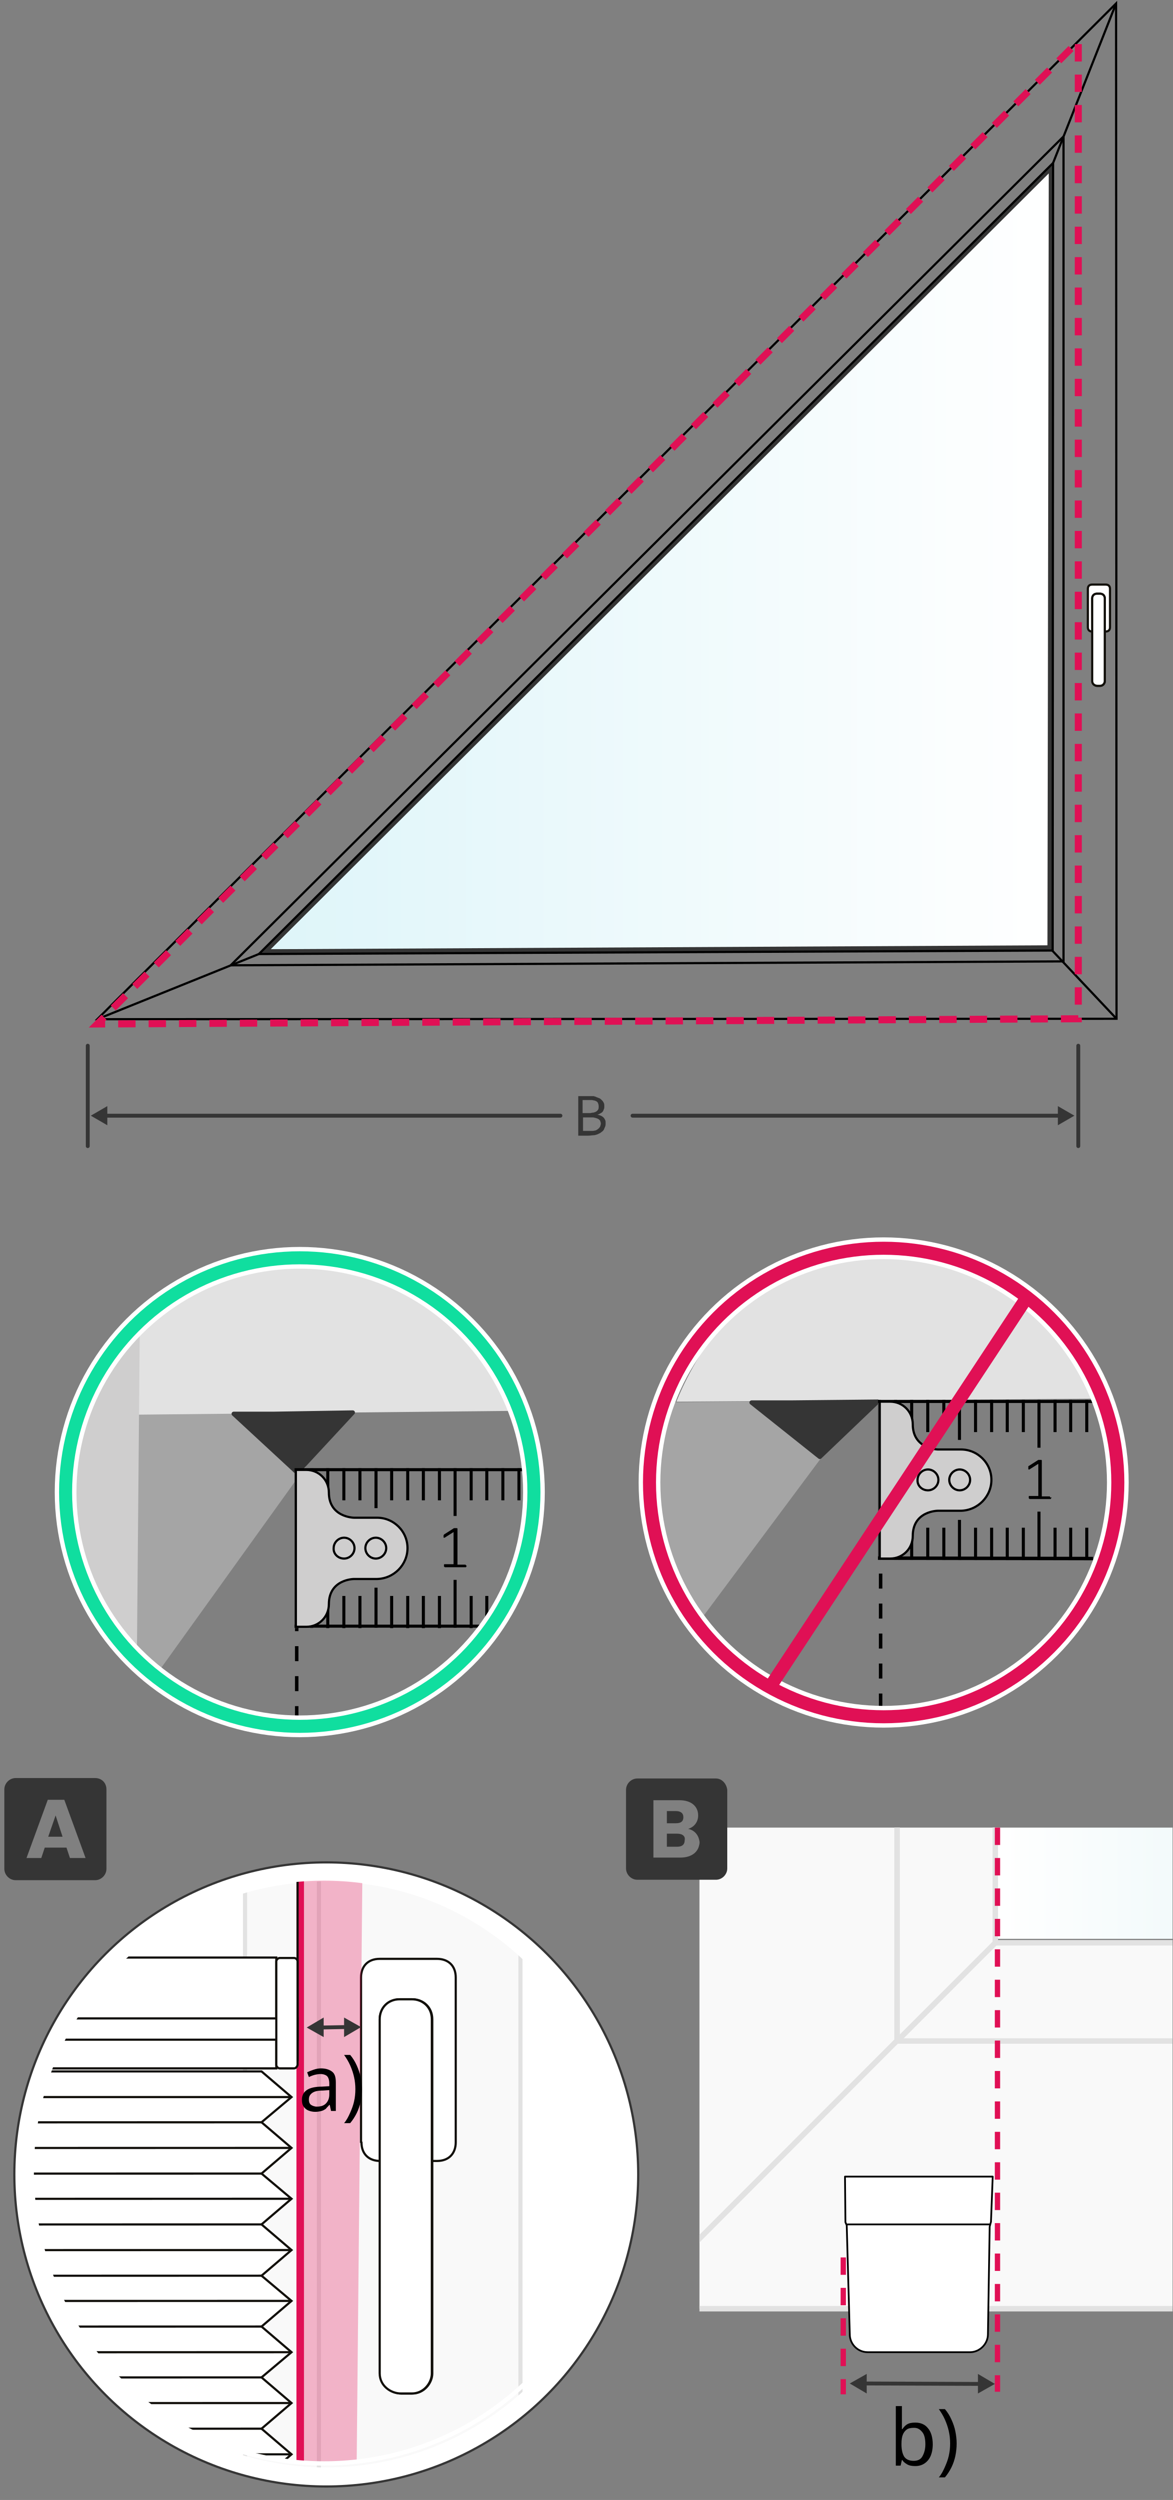 <?xml version="1.0" encoding="utf-8"?>
<!-- Generator: $$$/GeneralStr/196=Adobe Illustrator 27.6.0, SVG Export Plug-In . SVG Version: 6.00 Build 0)  -->
<svg version="1.1" id="Ebene_1" xmlns="http://www.w3.org/2000/svg" xmlns:xlink="http://www.w3.org/1999/xlink" x="0px" y="0px"
	 width="270px" height="575.2px" viewBox="0 0 270 575.2" style="enable-background:new 0 0 270 575.2;" xml:space="preserve">
<rect x="0" y="0" width="270" height="575.2" fill="#808080" stroke="none"/>
<style type="text/css">
	.st0{fill:#FFFFFF;stroke:#353535;stroke-width:0.5;stroke-miterlimit:10;}
	.st1{clip-path:url(#SVGID_00000098190341614847089040000011506189922883611049_);}
	.st2{clip-path:url(#SVGID_00000126309837606395241460000015011579596314942854_);}
	.st3{fill:#F9F9F9;stroke:#E2E2E2;stroke-width:0.949;stroke-linecap:round;stroke-linejoin:round;stroke-miterlimit:10;}
	.st4{fill:none;stroke:#D8D9D8;stroke-width:0.949;stroke-linecap:round;stroke-linejoin:round;stroke-miterlimit:10;}
	.st5{clip-path:url(#XMLID_00000078762465306685157510000006474282872975667893_);}
	.st6{fill:#FFFFFF;stroke:#12100B;stroke-width:0.5;stroke-linecap:round;stroke-linejoin:round;stroke-miterlimit:10;}
	.st7{fill:none;stroke:#E01055;stroke-width:1.733;stroke-linecap:round;stroke-linejoin:round;}
	.st8{fill:#E8E8E8;stroke:#12100B;stroke-width:0.5;stroke-miterlimit:10;}
	.st9{opacity:0.3;fill:#E01055;enable-background:new    ;}
	.st10{fill:#FFFFFF;}
	.st11{fill:none;stroke:#12100B;stroke-width:0.5;stroke-miterlimit:10;}
	.st12{fill:none;}
	.st13{fill:#353535;}
	.st14{fill:none;stroke:#353535;stroke-width:0.891;stroke-linecap:round;stroke-linejoin:round;}
	
		.st15{clip-path:url(#SVGID_00000044887657975103945620000015545511366736910251_);fill:url(#SVGID_00000119114311919692876710000005064333222016773521_);}
	.st16{clip-path:url(#SVGID_00000044887657975103945620000015545511366736910251_);}
	.st17{fill:#F9F9F9;stroke:#E2E2E2;stroke-width:1.259;stroke-linecap:round;stroke-linejoin:round;stroke-miterlimit:10;}
	.st18{fill:none;stroke:#E2E2E2;stroke-width:1.259;stroke-linecap:round;stroke-linejoin:round;stroke-miterlimit:10;}
	.st19{fill:none;stroke:#E01055;stroke-width:1.222;stroke-dasharray:4,3;}
	.st20{fill:#FFFFFF;stroke:#010101;stroke-width:0.405;stroke-linecap:round;stroke-linejoin:round;stroke-miterlimit:10;}
	.st21{display:none;}
	.st22{display:inline;}
	.st23{opacity:0.2;clip-path:url(#SVGID_00000057124548660995759830000010031590735496937653_);}
	.st24{fill:#A5A5A5;}
	.st25{fill:#E2E2E2;}
	.st26{fill:#CFCECE;}
	.st27{fill:#FFFFFF;stroke:#E01055;stroke-width:2;}
	.st28{fill:#353535;stroke:#353535;stroke-linecap:round;stroke-linejoin:round;stroke-miterlimit:10;}
	.st29{fill:none;stroke:#000000;stroke-width:0.8;stroke-dasharray:3.449,3.449;}
	.st30{fill:#454545;}
	.st31{fill:none;stroke:#000000;stroke-width:0.5;}
	.st32{fill:none;stroke:#FFFFFF;stroke-width:5;}
	.st33{fill:none;stroke:#10DE9F;stroke-width:3;}
	.st34{fill:none;stroke:#E01055;stroke-width:3;}
	.st35{fill:url(#SVGID_00000153666018828124639100000013598750342802991036_);}
	.st36{fill:none;stroke:#000000;stroke-width:0.5;stroke-miterlimit:10;}
	.st37{fill:none;stroke:#E01055;stroke-width:1.621;stroke-dasharray:4,3;}
</style>
<g id="Ebene_1_00000046337066715261272550000004610418016805709206_">
</g>
<g id="Ebene_1_4_">
</g>
<g id="Ebene_2_1_">
</g>
<g>
	<circle class="st0" cx="75.1" cy="500.3" r="71.8"/>
	<g>
		<g>
			<defs>
				<circle id="SVGID_1_" cx="75.1" cy="500.3" r="67.4"/>
			</defs>
			<clipPath id="SVGID_00000119808250900234217830000015077897958307696572_">
				<use xlink:href="#SVGID_1_"  style="overflow:visible;"/>
			</clipPath>
			<g style="clip-path:url(#SVGID_00000119808250900234217830000015077897958307696572_);">
				<g>
					<g>
						<defs>
							<rect id="SVGID_00000072257285729196987250000002757364506786084246_" x="6.5" y="424.4" width="181.9" height="144.7"/>
						</defs>
						<clipPath id="SVGID_00000152223273438154335350000003647737706139496882_">
							<use xlink:href="#SVGID_00000072257285729196987250000002757364506786084246_"  style="overflow:visible;"/>
						</clipPath>
						<g style="clip-path:url(#SVGID_00000152223273438154335350000003647737706139496882_);">
							<polygon class="st3" points="-254,425.6 -254,625.9 -36.7,625.9 -9.1,625.9 73.4,625.9 73.4,425.6 119.8,425.6 119.8,625.9 
								119.8,672.4 73.4,672.4 -9.1,672.4 -36.7,672.4 -254,672.4 -300.4,672.4 -300.4,625.9 -300.4,425.6 							"/>
							<polygon class="st3" points="-237,425.6 -237,608.9 -36.6,608.9 -32.1,608.9 56.4,608.9 56.4,425.6 73.4,425.6 73.4,608.9 
								73.4,625.9 56.4,625.9 -32.1,625.9 -36.6,625.9 -237,625.9 -254,625.9 -254,608.9 -254,425.6 							"/>
							<line class="st4" x1="119.8" y1="672.4" x2="73.4" y2="625.9"/>
							<line class="st4" x1="73.4" y1="625.9" x2="56.4" y2="608.9"/>
						</g>
					</g>
				</g>
			</g>
		</g>
	</g>
</g>
<g>
	<g>
		<defs>
			<circle id="XMLID_00000095310416329073976750000012970541931883967676_" cx="74.6" cy="499.5" r="67.3"/>
		</defs>
		<clipPath id="XMLID_00000043459591392359323630000000320456185582012297_">
			<use xlink:href="#XMLID_00000095310416329073976750000012970541931883967676_"  style="overflow:visible;"/>
		</clipPath>
		<g style="clip-path:url(#XMLID_00000043459591392359323630000000320456185582012297_);">
			<g id="Ebene_3_00000057838762767480511540000003042638196010838659_">
				<g>
					<g>
						<path class="st6" d="M83.2,492.9c0,2.8,1.8,4.3,4.3,4.3h13.1c2.8,0,4.3-1.8,4.3-4.3V455c0-2.8-1.8-4.3-4.3-4.3H87.4
							c-2.8,0-4.3,1.8-4.3,4.3V492.9z"/>
					</g>
					<g>
						<path class="st6" d="M87.8,546.1c0,2.8,2.1,4.6,4.6,4.6h2.5c2.8,0,4.6-2.5,4.6-4.6v-81.5c0-2.8-2.1-4.6-4.6-4.6H92
							c-2.8,0-4.6,2.1-4.6,4.6v81.5H87.8z"/>
						<path class="st6" d="M87.4,546.1c0,2.8,2.5,4.6,4.9,4.6h2.5c2.8,0,4.6-2.5,4.6-4.6v-81.5c0-2.8-2.1-4.6-4.6-4.6H92
							c-2.8,0-4.6,2.1-4.6,4.6L87.4,546.1L87.4,546.1z"/>
					</g>
				</g>
			</g>
			<line class="st7" x1="69.1" y1="583.5" x2="69.1" y2="324.6"/>
			<rect x="-560.2" y="883.4" class="st8" width="735.3" height="22"/>
			<polygon class="st9" points="83.4,432.6 68.7,432.6 68.7,566.7 82.1,566.7 			"/>
			<g>
				<g>
					<rect x="-438.4" y="577.3" class="st10" width="502" height="25.5"/>
					<rect x="-438.4" y="577.3" class="st11" width="502" height="25.5"/>
					<rect x="-443.3" y="583.8" class="st10" width="511.8" height="4.9"/>
					<rect x="-443.3" y="583.8" class="st11" width="511.8" height="4.9"/>
					<path class="st10" d="M67.7,577.3h-3.3c-0.4,0-0.8,0.4-0.8,0.8v23.8c0,0.4,0.4,0.8,0.8,0.8h3.3c0.4,0,0.8-0.4,0.8-0.8v-23.8
						C68.5,577.7,68.1,577.3,67.7,577.3"/>
					<path class="st11" d="M67.7,577.3h-3.3c-0.4,0-0.8,0.4-0.8,0.8v23.8c0,0.4,0.4,0.8,0.8,0.8h3.3c0.4,0,0.8-0.4,0.8-0.8v-23.8
						C68.5,577.7,68.1,577.3,67.7,577.3z"/>
					<path class="st10" d="M-439.2,577.3h-3.3c-0.4,0-0.8,0.4-0.8,0.8v23.8c0,0.4,0.4,0.8,0.8,0.8h3.3c0.4,0,0.8-0.4,0.8-0.8v-23.8
						C-438.4,577.7-438.8,577.3-439.2,577.3"/>
					<path class="st11" d="M-439.2,577.3h-3.3c-0.4,0-0.8,0.4-0.8,0.8v23.8c0,0.4,0.4,0.8,0.8,0.8h3.3c0.4,0,0.8-0.4,0.8-0.8v-23.8
						C-438.4,577.7-438.8,577.3-439.2,577.3z"/>
					<rect x="-438.4" y="450.4" class="st10" width="502" height="25.5"/>
					<rect x="-438.4" y="450.4" class="st11" width="502" height="25.5"/>
					<rect x="-443.3" y="464.4" class="st10" width="511.8" height="4.9"/>
					<rect x="-443.3" y="464.4" class="st11" width="511.8" height="4.9"/>
					<path class="st10" d="M67.7,475.9h-3.3c-0.4,0-0.8-0.4-0.8-0.8v-23.8c0-0.4,0.4-0.8,0.8-0.8h3.3c0.4,0,0.8,0.4,0.8,0.8V475
						C68.5,475.4,68.1,475.9,67.7,475.9"/>
					<path class="st11" d="M67.7,475.9h-3.3c-0.4,0-0.8-0.4-0.8-0.8v-23.8c0-0.4,0.4-0.8,0.8-0.8h3.3c0.4,0,0.8,0.4,0.8,0.8V475
						C68.5,475.4,68.1,475.9,67.7,475.9z"/>
					<path class="st10" d="M-439.2,475.9h-3.3c-0.4,0-0.8-0.4-0.8-0.8v-23.8c0-0.4,0.4-0.8,0.8-0.8h3.3c0.4,0,0.8,0.4,0.8,0.8V475
						C-438.4,475.4-438.8,475.9-439.2,475.9"/>
					<path class="st11" d="M-439.2,475.9h-3.3c-0.4,0-0.8-0.4-0.8-0.8v-23.8c0-0.4,0.4-0.8,0.8-0.8h3.3c0.4,0,0.8,0.4,0.8,0.8V475
						C-438.4,475.4-438.8,475.9-439.2,475.9z"/>
					<path class="st10" d="M-211.4,471.7h48.4c1.2,0,2.1-0.8,2.1-2.1v-7.8c0-1.2-0.8-2-2.1-2h-48.4c-1.2,0-2.1,0.8-2.1,2v7.8
						C-213.5,470.9-212.6,471.7-211.4,471.7"/>
					<path class="st11" d="M-211.4,471.7h48.4c1.2,0,2.1-0.8,2.1-2.1v-7.8c0-1.2-0.8-2-2.1-2h-48.4c-1.2,0-2.1,0.8-2.1,2v7.8
						C-213.5,470.9-212.6,471.7-211.4,471.7z"/>
					<path class="st10" d="M-213.4,461.9c0,1.2,3.7,2.1,4.5,2.5c5.3,0.8,10.3,4.1,21.8,4.1c11.5,0,17.3-3.3,22.6-4.1
						c1.2,0,3.7-1.2,3.7-2.5v-1.2c0-0.4-0.4-0.8-0.8-0.8c-3.7,0.8-14.4,4.5-25.5,4.5s-21.8-3.7-25.5-4.5c-0.4,0-0.8,0.4-0.8,0.8
						L-213.4,461.9L-213.4,461.9z"/>
					<path class="st11" d="M-213.4,461.9c0,1.2,3.7,2.1,4.5,2.5c5.3,0.8,10.3,4.1,21.8,4.1c11.5,0,17.3-3.3,22.6-4.1
						c1.2,0,3.7-1.2,3.7-2.5v-1.2c0-0.4-0.4-0.8-0.8-0.8c-3.7,0.8-14.4,4.5-25.5,4.5s-21.8-3.7-25.5-4.5c-0.4,0-0.8,0.4-0.8,0.8
						L-213.4,461.9L-213.4,461.9z"/>
					<path class="st10" d="M-212.2,471.7h49.7c0.8,0,1.7-0.8,1.7-1.6h-52.6C-213.4,470.9-213,471.7-212.2,471.7"/>
					<path class="st11" d="M-212.2,471.7h49.7c0.8,0,1.7-0.8,1.7-1.6h-52.6C-213.4,470.9-213,471.7-212.2,471.7z"/>
					<path class="st10" d="M-211.4,592.5h48.4c1.2,0,2.1-0.8,2.1-2.1v-7.8c0-1.2-0.8-2-2.1-2h-48.4c-1.2,0-2.1,0.8-2.1,2v7.8
						C-213.5,591.2-212.6,592.5-211.4,592.5"/>
					<path class="st11" d="M-211.4,592.5h48.4c1.2,0,2.1-0.8,2.1-2.1v-7.8c0-1.2-0.8-2-2.1-2h-48.4c-1.2,0-2.1,0.8-2.1,2v7.8
						C-213.5,591.2-212.6,592.5-211.4,592.5z"/>
					<path class="st10" d="M-213.4,582.6c0,1.2,3.7,2.1,4.5,2.5c5.3,0.8,10.3,4.1,21.8,4.1c11.5,0,17.3-3.3,22.6-4.1
						c1.2,0,3.7-1.2,3.7-2.5v-1.2c0-0.4-0.4-0.8-0.8-0.8c-3.7,0.8-14.4,4.5-25.5,4.5s-21.8-3.7-25.5-4.5c-0.4,0-0.8,0.4-0.8,0.8
						L-213.4,582.6L-213.4,582.6z"/>
					<path class="st11" d="M-213.4,582.6c0,1.2,3.7,2.1,4.5,2.5c5.3,0.8,10.3,4.1,21.8,4.1c11.5,0,17.3-3.3,22.6-4.1
						c1.2,0,3.7-1.2,3.7-2.5v-1.2c0-0.4-0.4-0.8-0.8-0.8c-3.7,0.8-14.4,4.5-25.5,4.5s-21.8-3.7-25.5-4.5c-0.4,0-0.8,0.4-0.8,0.8
						L-213.4,582.6L-213.4,582.6z"/>
					<path class="st10" d="M-212.2,592.5h49.7c0.8,0,1.7-0.8,1.7-1.6h-52.6C-213.4,591.6-213,592.5-212.2,592.5"/>
					<path class="st11" d="M-212.2,592.5h49.7c0.8,0,1.7-0.8,1.7-1.6h-52.6C-213.4,591.6-213,592.5-212.2,592.5z"/>
					<polyline class="st12" points="-435,576.5 -441.8,570.6 -435,564.7 -441.8,558.9 -435,553 -441.8,547.1 -435,541.3 
						-441.8,535.4 -435,529.5 -441.8,523.7 -435,517.8 -441.8,511.9 -435,506 -441.8,500.2 -435,494.3 -441.8,488.4 -435,482.5 
						-441.8,476.6 					"/>
					<polygon class="st10" points="-435,577 -441.8,570.6 -435,564.7 -441.8,558.9 -435,553 -441.8,547.1 -435,541.3 -441.8,535.4 
						-435,529.5 -441.8,523.7 -435,517.8 -441.8,511.9 -435,506 -441.8,500.2 -435,494.3 -441.8,488.4 -435,482.5 -441.8,476.6 
						60.2,476.6 67.1,482.5 60.2,488.3 67.1,494.2 60.2,500.1 67.1,505.9 60.2,511.8 67.1,517.7 60.2,523.6 67.1,529.4 60.2,535.3 
						67.1,541.2 60.2,547 67.1,552.9 60.2,558.8 67.1,564.7 60.2,570.6 67.1,577 					"/>
					<polygon class="st11" points="-435,577 -441.8,570.6 -435,564.7 -441.8,558.9 -435,553 -441.8,547.1 -435,541.3 -441.8,535.4 
						-435,529.5 -441.8,523.7 -435,517.8 -441.8,511.9 -435,506 -441.8,500.2 -435,494.3 -441.8,488.4 -435,482.5 -441.8,476.6 
						60.2,476.6 67.1,482.5 60.2,488.3 67.1,494.2 60.2,500.1 67.1,505.9 60.2,511.8 67.1,517.7 60.2,523.6 67.1,529.4 60.2,535.3 
						67.1,541.2 60.2,547 67.1,552.9 60.2,558.8 67.1,564.7 60.2,570.6 67.1,577 					"/>
					<line class="st11" x1="67.1" y1="482.5" x2="-435" y2="482.5"/>
					<line class="st11" x1="60.2" y1="488.3" x2="-441.8" y2="488.4"/>
					<line class="st11" x1="-435" y1="494.3" x2="67.1" y2="494.2"/>
					<line class="st11" x1="60.2" y1="500.1" x2="-441.8" y2="500.2"/>
					<line class="st11" x1="-435" y1="506" x2="67.1" y2="505.9"/>
					<line class="st11" x1="60.2" y1="511.8" x2="-441.8" y2="511.9"/>
					<line class="st11" x1="-435" y1="517.8" x2="67.1" y2="517.7"/>
					<line class="st11" x1="60.2" y1="523.6" x2="-441.8" y2="523.7"/>
					<line class="st11" x1="-435" y1="529.5" x2="67.1" y2="529.4"/>
					<line class="st11" x1="60.2" y1="535.3" x2="-441.8" y2="535.4"/>
					<line class="st11" x1="-435" y1="541.3" x2="67.1" y2="541.2"/>
					<line class="st11" x1="60.2" y1="547" x2="-441.8" y2="547.1"/>
					<line class="st11" x1="-435" y1="553" x2="67.1" y2="552.9"/>
					<line class="st11" x1="60.2" y1="558.8" x2="-441.8" y2="558.9"/>
					<line class="st11" x1="67.1" y1="564.7" x2="-435" y2="564.7"/>
					<line class="st11" x1="60.2" y1="570.6" x2="-441.8" y2="570.6"/>
				</g>
				<g>
					
						<rect x="-444.9" y="136.5" transform="matrix(-1 3.280595e-13 -3.280595e-13 -1 -862.061 276.119)" class="st6" width="27.7" height="3.2"/>
					<path class="st6" d="M-417.2,160.4v-20.7h-27.7v20.7H-417.2z M-432.2,145.7c0-0.8,0.6-1.4,1.4-1.4c0.8,0,1.4,0.6,1.4,1.4v7.8
						c0,0.8-0.6,1.4-1.4,1.4c-0.8,0-1.4-0.6-1.4-1.4V145.7z"/>
					
						<rect x="-443.5" y="139.6" transform="matrix(-1 -1.224647e-16 1.224647e-16 -1 -868.375 283.675)" class="st6" width="18.6" height="4.4"/>
					<line class="st6" x1="-443.5" y1="141.3" x2="-443.5" y2="215.3"/>
				</g>
				<g>
					<rect x="42.2" y="916.7" class="st6" width="27.7" height="3.2"/>
					<path class="st6" d="M42.2,896v20.7h27.7V896H42.2z M57.3,910.6c0,0.8-0.6,1.4-1.4,1.4c-0.8,0-1.4-0.6-1.4-1.4v-7.8
						c0-0.8,0.6-1.4,1.4-1.4c0.8,0,1.4,0.6,1.4,1.4V910.6z"/>
					<rect x="49.9" y="912.3" class="st6" width="18.6" height="4.4"/>
					<line class="st6" x1="68.5" y1="474.1" x2="68.5" y2="178.3"/>
					<polyline class="st6" points="68.5,915 68.5,841 68.5,578.5 					"/>
				</g>
				<g>
					<rect x="42.2" y="136.5" class="st6" width="27.7" height="3.2"/>
					<path class="st6" d="M69.9,160.4v-20.7H42.2v20.7H69.9z M57.3,153.5c0,0.8-0.6,1.4-1.4,1.4c-0.8,0-1.4-0.6-1.4-1.4v-7.8
						c0-0.8,0.6-1.4,1.4-1.4c0.8,0,1.4,0.6,1.4,1.4V153.5z"/>
					<rect x="49.9" y="139.6" class="st6" width="18.6" height="4.4"/>
					<line class="st6" x1="68.5" y1="141.3" x2="68.5" y2="215.3"/>
				</g>
			</g>
		</g>
		
			<use xlink:href="#XMLID_00000095310416329073976750000012970541931883967676_"  style="overflow:visible;fill:none;stroke:#FFFFFF;stroke-width:0.999;stroke-miterlimit:10;"/>
	</g>
</g>
<g>
	<g>
		<g>
			<g>
				<polygon class="st13" points="74.5,468.7 70.6,466.5 74.5,464.2 				"/>
			</g>
		</g>
	</g>
	<g>
		<g>
			<line class="st14" x1="79.1" y1="466.4" x2="73.8" y2="466.5"/>
			<g>
				<polygon class="st13" points="79.2,464.2 83.1,466.4 79.2,468.7 				"/>
			</g>
		</g>
	</g>
</g>
<g>
	<g>
		<g>
			<g>
				<defs>
					<rect id="SVGID_00000143600630087576180540000012540938729396469414_" x="161" y="420.5" width="108.9" height="159"/>
				</defs>
				<clipPath id="SVGID_00000027605193364305597430000012248491192820033921_">
					<use xlink:href="#SVGID_00000143600630087576180540000012540938729396469414_"  style="overflow:visible;"/>
				</clipPath>
				
					<linearGradient id="SVGID_00000153668343957117915200000009131682698356167814_" gradientUnits="userSpaceOnUse" x1="-159.909" y1="174.777" x2="-158.909" y2="174.777" gradientTransform="matrix(147.735 0 0 147.735 23852.631 -25420.691)">
					<stop  offset="0" style="stop-color:#FFFFFF"/>
					<stop  offset="1" style="stop-color:#D3EDF0"/>
				</linearGradient>
				
					<rect x="228.5" y="353.8" style="clip-path:url(#SVGID_00000027605193364305597430000012248491192820033921_);fill:url(#SVGID_00000153668343957117915200000009131682698356167814_);" width="147.7" height="92.3"/>
				<g style="clip-path:url(#SVGID_00000027605193364305597430000012248491192820033921_);">
					<polygon class="st17" points="640.9,203.7 640.9,469.5 352.6,469.5 316,469.5 206.5,469.5 206.5,203.7 144.9,203.7 
						144.9,469.5 144.9,531.2 206.5,531.2 316,531.2 352.6,531.2 640.9,531.2 702.5,531.2 702.5,469.5 702.5,203.7 					"/>
					<polygon class="st17" points="618.3,203.7 618.3,447 352.4,447 346.5,447 229.1,447 229.1,203.7 206.5,203.7 206.5,447 
						206.5,469.6 229.1,469.6 346.5,469.6 352.4,469.6 618.3,469.6 640.9,469.6 640.9,447 640.9,203.7 					"/>
					<line class="st18" x1="144.9" y1="531.2" x2="206.5" y2="469.5"/>
					<line class="st18" x1="206.5" y1="469.6" x2="229.1" y2="447"/>
				</g>
			</g>
			<line class="st19" x1="229.6" y1="420.5" x2="229.6" y2="550.3"/>
		</g>
		<line class="st19" x1="194.1" y1="519.4" x2="194.1" y2="550.9"/>
		<g>
			<path class="st20" d="M223.3,541.2h-23.6c-2.3,0-4.1-1.9-4.1-4.1l-0.7-25.1l-0.3-0.7l-0.1-10.5h34l-0.4,10.4l-0.3,1.1l-0.4,24.8
				C227.4,539.3,225.5,541.2,223.3,541.2z"/>
			<line class="st20" x1="195.1" y1="511.8" x2="227.7" y2="511.8"/>
		</g>
	</g>
</g>
<g>
	<polygon class="st13" points="11.1,422.6 14.4,422.6 12.8,417.7 	"/>
	<path class="st13" d="M21.9,409.1H3.6c-1.4,0-2.6,1.2-2.6,2.6V430c0,1.4,1.2,2.6,2.6,2.6h18.3c1.4,0,2.6-1.2,2.6-2.6v-18.3
		C24.5,410.2,23.4,409.1,21.9,409.1z M16.1,427.5l-0.8-2.4h-5l-0.8,2.4H6.1l4.9-13.4h3.8l4.9,13.4H16.1z"/>
</g>
<g>
	<path class="st13" d="M155.9,421.9h-2.4v3h2.4c1.1,0,1.7-0.5,1.7-1.5C157.8,422.5,157.1,421.9,155.9,421.9z"/>
	<path class="st13" d="M157.3,418.1c0-0.9-0.6-1.4-1.7-1.4h-2.1v2.8h2.1C156.8,419.5,157.3,419,157.3,418.1z"/>
	<path class="st13" d="M164.8,409.2h-18.1c-1.4,0-2.6,1.2-2.6,2.6v18.1c0,1.4,1.2,2.6,2.6,2.6h18.1c1.4,0,2.6-1.2,2.6-2.6v-18.1
		C167.2,410.3,166.1,409.2,164.8,409.2z M156.6,427.4h-6.2v-13.2h6c2.7,0,4.3,1.4,4.3,3.5c0,1.6-1,2.7-2.3,3.1
		c1.6,0.3,2.6,1.7,2.6,3.2C160.9,426,159.3,427.4,156.6,427.4z"/>
</g>
<g>
	<g>
		<g class="st21">
			<g class="st22">
				<g>
					<g>
						<g>
							<g>
								<g>
									<g>
										<g>
											<g>
												<defs>
													
														<rect id="SVGID_00000116920966424591885840000006658881685177799087_" x="-67.5" y="238.8" width="276.6" height="185"/>
												</defs>
												<clipPath id="SVGID_00000036247684332683208700000018232280367793754778_">
													<use xlink:href="#SVGID_00000116920966424591885840000006658881685177799087_"  style="overflow:visible;"/>
												</clipPath>
												<g style="opacity:0.2;clip-path:url(#SVGID_00000036247684332683208700000018232280367793754778_);">
													<g>
														<rect x="36.5" y="311.2" width="172.6" height="15.6"/>
													</g>
												</g>
											</g>
										</g>
									</g>
								</g>
							</g>
						</g>
					</g>
				</g>
			</g>
		</g>
		<g>
			<g>
				<g>
					<g>
						<polygon class="st24" points="73.1,324.8 31.4,325.3 30.2,380.7 35.7,385.7 70.4,337.4 						"/>
						<g>
							<g>
								<g>
									<path class="st25" d="M77.6,289.9c-63.5-1.4-47.1,35.6-47.1,35.6l89.2-0.9C119.7,324.6,108.2,290.5,77.6,289.9z"/>
								</g>
							</g>
						</g>
						<path class="st26" d="M27.4,377.8l4.1,4.5l0.7-79.8c0,0-12.7,11.7-17.1,30.9C10,354.8,27.4,377.8,27.4,377.8z"/>
					</g>
					<g>
						<g>
							<g>
								<line class="st12" x1="68.3" y1="385.7" x2="69.3" y2="385.7"/>
							</g>
						</g>
						<path class="st27" d="M79.1,346.9"/>
					</g>
				</g>
				<polygon class="st28" points="63,325.3 81.2,325 68.4,338.8 53.8,325.3 				"/>
			</g>
			<g>
				<g>
					<line class="st29" x1="68.3" y1="396" x2="68.3" y2="374.5"/>
				</g>
			</g>
			<rect x="67.8" y="337.8" class="st30" width="0.7" height="36.8"/>
			<rect x="104.4" y="337.8" width="0.7" height="11"/>
			<rect x="86.2" y="337.8" width="0.7" height="9.2"/>
			<rect x="89.8" y="337.8" width="0.7" height="7.4"/>
			<rect x="97.1" y="337.8" width="0.7" height="7.4"/>
			<rect x="93.5" y="337.8" width="0.7" height="7.4"/>
			<rect x="100.8" y="337.8" width="0.7" height="7.4"/>
			<rect x="82.5" y="337.8" width="0.7" height="7.4"/>
			<rect x="78.8" y="337.8" width="0.7" height="7.4"/>
			<rect x="75.1" y="337.8" width="0.7" height="7.4"/>
			<rect x="71.4" y="337.8" class="st30" width="0.7" height="7.4"/>
			<rect x="122.8" y="337.8" class="st30" width="0.7" height="9.2"/>
			<rect x="119.1" y="337.8" width="0.7" height="7.4"/>
			<rect x="115.4" y="337.8" width="0.7" height="7.4"/>
			<rect x="111.7" y="337.8" width="0.7" height="7.4"/>
			<rect x="108.1" y="337.8" width="0.7" height="7.4"/>
			<rect x="104.4" y="363.5" width="0.7" height="11"/>
			<rect x="86.2" y="365.3" width="0.7" height="9.2"/>
			<rect x="89.8" y="367.2" width="0.7" height="7.4"/>
			<rect x="97.1" y="367.2" width="0.7" height="7.4"/>
			<rect x="93.5" y="367.2" width="0.7" height="7.4"/>
			<rect x="100.8" y="367.2" width="0.7" height="7.4"/>
			<rect x="82.5" y="367.2" width="0.7" height="7.4"/>
			<rect x="78.8" y="367.2" width="0.7" height="7.4"/>
			<rect x="75.1" y="367.2" width="0.7" height="7.4"/>
			<rect x="71.4" y="367.2" class="st30" width="0.7" height="7.4"/>
			<rect x="111.7" y="367.2" width="0.7" height="7.4"/>
			<rect x="108.1" y="367.2" width="0.7" height="7.4"/>
			<rect x="67.8" y="337.8" width="54.2" height="0.7"/>
			<rect x="67.8" y="373.8" width="44.5" height="0.7"/>
			<g>
				<path d="M107.3,360.2C107.3,360.2,107.3,360.1,107.3,360.2c-0.1-0.1-0.1-0.2-0.2-0.2H107h-1.7v-8.2v-0.1c0,0,0,0-0.1-0.1h-0.1
					c-0.1,0-0.1,0-0.2,0s-0.1,0-0.1,0h-0.1h-0.1c0,0,0,0-0.1,0l-2.2,1.4c0,0-0.1,0-0.1,0.1c0,0,0,0.1-0.1,0.1v0.1c0,0,0,0.1,0,0.2
					s0,0.1,0,0.2s0,0.1,0.1,0.1h0.1c0,0,0.1,0,0.2-0.1l1.9-1.2v7.4h-2h-0.1c0,0-0.1,0-0.1,0.1v0.1v0.1c0,0.1,0,0.1,0,0.2
					c0,0,0,0.1,0.1,0.1c0,0,0,0,0.1,0.1h0.1h4.6h0.1c0,0,0.1,0,0.1-0.1c0,0,0-0.1,0.1-0.1c0,0,0-0.1,0-0.2
					C107.3,360.3,107.3,360.2,107.3,360.2"/>
				<path class="st26" d="M93.8,356.2c0-3.9-3.2-7-7-7h-5.3c-0.1,0-5.8-0.1-5.8-5.8c0-2.9-2.3-5.2-5.2-5.2h-2.4v10.7v14.7v10.7h2.4
					c2.9,0,5.2-2.3,5.2-5.2c0-5.8,5.8-5.8,5.8-5.8h5.3C90.7,363.2,93.8,360,93.8,356.2"/>
				<path class="st31" d="M93.8,356.2c0-3.9-3.2-7-7-7h-5.3c-0.1,0-5.8-0.1-5.8-5.8c0-2.9-2.3-5.2-5.2-5.2h-2.4v10.7v14.7v10.7h2.4
					c2.9,0,5.2-2.3,5.2-5.2c0-5.8,5.8-5.8,5.8-5.8h5.3C90.7,363.2,93.8,360,93.8,356.2z"/>
				<path class="st26" d="M86.5,358.6c1.3,0,2.4-1.1,2.4-2.4s-1.1-2.4-2.4-2.4s-2.4,1.1-2.4,2.4S85.2,358.6,86.5,358.6"/>
				<path class="st31" d="M86.5,358.6c1.3,0,2.4-1.1,2.4-2.4s-1.1-2.4-2.4-2.4s-2.4,1.1-2.4,2.4S85.2,358.6,86.5,358.6z"/>
				<path class="st26" d="M79.2,358.6c1.3,0,2.4-1.1,2.4-2.4s-1.1-2.4-2.4-2.4s-2.4,1.1-2.4,2.4C76.7,357.5,77.8,358.6,79.2,358.6"
					/>
				<path class="st31" d="M79.2,358.6c1.3,0,2.4-1.1,2.4-2.4s-1.1-2.4-2.4-2.4s-2.4,1.1-2.4,2.4C76.7,357.5,77.8,358.6,79.2,358.6z"
					/>
				<ellipse class="st32" cx="69" cy="343.3" rx="53.9" ry="53.9"/>
				<ellipse class="st33" cx="69" cy="343.3" rx="53.9" ry="53.9"/>
			</g>
		</g>
	</g>
	<g>
		<g>
			<g>
				<g>
					<polygon class="st24" points="192.2,322.2 150.5,322.7 151.4,355.2 162,371.7 189.5,334.8 					"/>
					<g>
						<g>
							<g>
								<path class="st25" d="M196.7,287.3c-27.8,0.2-41,35.2-41,35.2l97.8-0.7C253.6,321.8,242.9,287.3,196.7,287.3z"/>
							</g>
						</g>
					</g>
				</g>
				<g>
					<g>
						<g>
							<line class="st12" x1="187.4" y1="383.1" x2="188.4" y2="383.1"/>
						</g>
					</g>
					<path class="st27" d="M198.2,344.3"/>
				</g>
			</g>
			<polygon class="st28" points="182.2,322.7 202,322.5 188.7,335.2 173,322.7 			"/>
		</g>
		<g>
			<g>
				<line class="st29" x1="202.7" y1="393.1" x2="202.7" y2="358.9"/>
			</g>
		</g>
		<rect x="202.1" y="322.1" class="st30" width="0.7" height="36.8"/>
		<rect x="238.8" y="322.1" width="0.7" height="11"/>
		<rect x="220.5" y="322.1" width="0.7" height="9.2"/>
		<rect x="224.2" y="322.1" width="0.7" height="7.4"/>
		<rect x="231.5" y="322.1" width="0.7" height="7.4"/>
		<rect x="227.9" y="322.1" width="0.7" height="7.4"/>
		<rect x="235.2" y="322.1" width="0.7" height="7.4"/>
		<rect x="216.9" y="322.1" width="0.7" height="7.4"/>
		<rect x="213.2" y="322.1" width="0.7" height="7.4"/>
		<rect x="209.5" y="322.1" width="0.7" height="7.4"/>
		<rect x="205.8" y="322.1" class="st30" width="0.7" height="7.4"/>
		<rect x="253.5" y="322.1" width="0.7" height="7.4"/>
		<rect x="249.8" y="322.1" width="0.7" height="7.4"/>
		<rect x="246.1" y="322.1" width="0.7" height="7.4"/>
		<rect x="242.5" y="322.1" width="0.7" height="7.4"/>
		<rect x="238.8" y="347.8" width="0.7" height="11"/>
		<rect x="220.5" y="349.7" width="0.7" height="9.2"/>
		<rect x="224.2" y="351.5" width="0.7" height="7.4"/>
		<rect x="231.5" y="351.5" width="0.7" height="7.4"/>
		<rect x="227.9" y="351.5" width="0.7" height="7.4"/>
		<rect x="235.2" y="351.5" width="0.7" height="7.4"/>
		<rect x="216.9" y="351.5" width="0.7" height="7.4"/>
		<rect x="213.2" y="351.5" width="0.7" height="7.4"/>
		<rect x="209.5" y="351.5" width="0.7" height="7.4"/>
		<rect x="205.8" y="351.5" class="st30" width="0.7" height="7.4"/>
		<rect x="249.8" y="351.5" width="0.7" height="7.4"/>
		<rect x="246.1" y="351.5" width="0.7" height="7.4"/>
		<rect x="242.5" y="351.5" width="0.7" height="7.4"/>
		<rect x="202.1" y="322.1" width="51.8" height="0.7"/>
		<polygon points="202.1,358.1 251.6,358.2 251.6,359 202.1,358.9 		"/>
		<g>
			<path d="M241.7,344.5L241.7,344.5c0-0.1,0-0.2-0.1-0.2s-0.1,0-0.1,0h-1.7v-8.2V336c0,0,0,0-0.1-0.1h-0.1c-0.1,0-0.1,0-0.2,0
				c-0.1,0-0.1,0-0.1,0h-0.1h-0.1c0,0,0,0-0.1,0l-2.2,1.4c0,0-0.1,0-0.1,0.1v0.1v0.1c0,0,0,0.1,0,0.2s0,0.1,0,0.2s0,0.1,0.1,0.1h0.1
				c0,0,0.1,0,0.2-0.1l1.9-1.2v7.4h-2h-0.1c0,0-0.1,0-0.1,0.1v0.1v0.1c0,0.1,0,0.1,0,0.2c0,0,0,0.1,0.1,0.1c0,0,0,0,0.1,0.1h0.1h4.6
				h0.1c0,0,0.1,0,0.1-0.1c0,0,0-0.1,0.1-0.1c0,0,0-0.1,0-0.2C241.7,344.6,241.7,344.5,241.7,344.5"/>
			<path class="st26" d="M228.2,340.5c0-3.9-3.2-7-7-7h-5.3c-0.1,0-5.8-0.1-5.8-5.8c0-2.9-2.3-5.2-5.2-5.2h-2.4v10.7v14.7v10.7h2.4
				c2.9,0,5.2-2.3,5.2-5.2c0-5.8,5.8-5.8,5.8-5.8h5.3C225.1,347.5,228.2,344.3,228.2,340.5"/>
			<path class="st31" d="M228.2,340.5c0-3.9-3.2-7-7-7h-5.3c-0.1,0-5.8-0.1-5.8-5.8c0-2.9-2.3-5.2-5.2-5.2h-2.4v10.7v14.7v10.7h2.4
				c2.9,0,5.2-2.3,5.2-5.2c0-5.8,5.8-5.8,5.8-5.8h5.3C225.1,347.5,228.2,344.3,228.2,340.5z"/>
			<path class="st26" d="M220.9,342.9c1.3,0,2.4-1.1,2.4-2.4s-1.1-2.4-2.4-2.4s-2.4,1.1-2.4,2.4S219.6,342.9,220.9,342.9"/>
			<path class="st31" d="M220.9,342.9c1.3,0,2.4-1.1,2.4-2.4s-1.1-2.4-2.4-2.4s-2.4,1.1-2.4,2.4S219.6,342.9,220.9,342.9z"/>
			<path class="st26" d="M213.6,342.9c1.3,0,2.4-1.1,2.4-2.4s-1.1-2.4-2.4-2.4s-2.4,1.1-2.4,2.4
				C211.1,341.8,212.2,342.9,213.6,342.9"/>
			<path class="st31" d="M213.6,342.9c1.3,0,2.4-1.1,2.4-2.4s-1.1-2.4-2.4-2.4s-2.4,1.1-2.4,2.4
				C211.1,341.8,212.2,342.9,213.6,342.9z"/>
			<ellipse class="st32" cx="203.4" cy="341.1" rx="53.9" ry="53.9"/>
			<ellipse class="st34" cx="203.4" cy="341.1" rx="53.9" ry="53.9"/>
			<line class="st34" x1="177.2" y1="388.2" x2="236.7" y2="298"/>
		</g>
	</g>
</g>
<g>
	<g>
		<g>
			<g>
				<polygon class="st13" points="225.1,550.7 229,548.5 225.1,546.2 				"/>
			</g>
		</g>
	</g>
	<g>
		<g>
			<line class="st14" x1="199.6" y1="548.4" x2="225.3" y2="548.5"/>
			<g>
				<polygon class="st13" points="199.5,546.2 195.6,548.4 199.5,550.7 				"/>
			</g>
		</g>
	</g>
</g>
<g>
	<path d="M73.9,475.9c1.1,0,2,0.3,2.6,0.8s0.8,1.3,0.8,2.5v6.5h-1.1l-0.3-1.4h-0.1c-0.3,0.4-0.6,0.6-0.8,0.9c-0.3,0.2-0.6,0.4-1,0.5
		c-0.4,0.1-0.9,0.2-1.4,0.2c-0.6,0-1.1-0.1-1.6-0.3s-0.8-0.5-1.1-0.9s-0.4-0.9-0.4-1.6c0-1,0.4-1.7,1.1-2.2s1.9-0.8,3.5-0.8l1.7-0.1
		v-0.6c0-0.8-0.2-1.4-0.5-1.7s-0.9-0.5-1.5-0.5c-0.5,0-1,0.1-1.4,0.2s-0.9,0.3-1.3,0.5l-0.4-1.1c0.4-0.2,0.9-0.4,1.5-0.6
		S73.3,475.9,73.9,475.9z M75.8,480.9l-1.5,0.1c-1.2,0-2,0.2-2.5,0.6s-0.7,0.8-0.7,1.5c0,0.6,0.2,1,0.5,1.2s0.8,0.4,1.3,0.4
		c0.9,0,1.6-0.2,2.1-0.7s0.8-1.2,0.8-2.1V480.9z"/>
	<path d="M83.3,480.7c0,1-0.1,1.9-0.3,2.9c-0.2,0.9-0.5,1.8-0.9,2.6s-0.9,1.6-1.5,2.3h-1.4c0.6-0.7,1-1.5,1.4-2.4s0.7-1.7,0.9-2.6
		s0.3-1.8,0.3-2.8c0-1-0.1-1.9-0.3-2.8s-0.5-1.8-0.9-2.7s-0.9-1.7-1.4-2.4h1.4c0.6,0.7,1.1,1.5,1.5,2.4s0.7,1.7,0.9,2.7
		S83.3,479.7,83.3,480.7z"/>
</g>
<g>
	<path d="M207.6,553.5v3.4c0,0.4,0,0.8,0,1.1s0,0.7,0,0.9h0.1c0.3-0.4,0.6-0.8,1.1-1.1s1.1-0.4,1.9-0.4c1.2,0,2.2,0.4,2.9,1.3
		c0.7,0.8,1.1,2.1,1.1,3.7c0,1.1-0.2,2-0.5,2.7s-0.8,1.3-1.4,1.7s-1.3,0.6-2.1,0.6c-0.8,0-1.4-0.1-1.9-0.4c-0.5-0.3-0.9-0.6-1.1-1
		h-0.1l-0.3,1.3h-1.1v-13.7H207.6z M210.4,558.6c-0.7,0-1.3,0.1-1.7,0.4c-0.4,0.3-0.7,0.7-0.9,1.2c-0.2,0.5-0.3,1.2-0.3,2.1v0.1
		c0,1.2,0.2,2.1,0.6,2.8c0.4,0.6,1.1,1,2.2,1c0.9,0,1.6-0.3,2-1s0.7-1.6,0.7-2.8c0-1.2-0.2-2.2-0.7-2.8S211.3,558.6,210.4,558.6z"/>
	<path d="M220.2,562.2c0,1-0.1,1.9-0.3,2.9c-0.2,0.9-0.5,1.8-0.9,2.6s-0.9,1.6-1.5,2.3h-1.4c0.6-0.7,1-1.5,1.4-2.4s0.7-1.7,0.9-2.6
		s0.3-1.8,0.3-2.8c0-1-0.1-1.9-0.3-2.8s-0.5-1.8-0.9-2.7s-0.9-1.7-1.4-2.4h1.4c0.6,0.7,1.1,1.5,1.5,2.4s0.7,1.7,0.9,2.7
		S220.2,561.3,220.2,562.2z"/>
</g>
<g>
	<g>
		<g>
			<line class="st14" x1="145.6" y1="256.7" x2="244.1" y2="256.7"/>
			<g>
				<polygon class="st13" points="243.5,254.5 247.3,256.7 243.5,258.9 				"/>
			</g>
		</g>
	</g>
	<g>
		<g>
			<line class="st14" x1="129" y1="256.7" x2="24.1" y2="256.7"/>
			<g>
				<polygon class="st13" points="24.7,254.5 20.9,256.7 24.7,258.9 				"/>
			</g>
		</g>
	</g>
	<line class="st14" x1="248.2" y1="240.6" x2="248.2" y2="263.7"/>
	<line class="st14" x1="20.2" y1="240.6" x2="20.2" y2="263.7"/>
	<g>
		<path class="st13" d="M137.5,256.5c0.3,0,0.5,0.1,0.8,0.2c0.2,0.1,0.4,0.2,0.6,0.4c0.2,0.2,0.3,0.4,0.4,0.6
			c0.1,0.2,0.1,0.5,0.1,0.8c0,0.2,0,0.4-0.1,0.7c-0.1,0.2-0.2,0.5-0.3,0.7s-0.3,0.4-0.6,0.6c-0.2,0.2-0.5,0.3-0.9,0.5
			c-0.3,0.1-0.6,0.2-0.9,0.2s-0.7,0.1-1.2,0.1h-2.3v-9.1h2.3c0.2,0,0.4,0,0.6,0c0.2,0,0.3,0,0.5,0c0.1,0,0.3,0,0.4,0.1
			c0.1,0,0.2,0,0.3,0.1c0.3,0.1,0.5,0.2,0.8,0.3c0.2,0.1,0.4,0.3,0.6,0.5s0.3,0.4,0.4,0.6s0.1,0.5,0.1,0.8c0,0.2,0,0.4-0.1,0.6
			s-0.1,0.4-0.3,0.6C138.6,256,137.8,256.4,137.5,256.5L137.5,256.5z M136.5,256c0.2,0,0.3-0.1,0.4-0.1c0.3-0.1,0.6-0.3,0.7-0.5
			c0.2-0.2,0.2-0.5,0.2-0.9c0-0.3-0.1-0.6-0.2-0.8s-0.4-0.4-0.8-0.5c-0.2,0-0.4-0.1-0.6-0.1c-0.2,0-0.5,0-0.8,0h-1.3v3h1.8
			C135.9,256.1,136.3,256,136.5,256z M134.2,257v3.2h1.3c0.3,0,0.6,0,0.9,0c0.3,0,0.5-0.1,0.7-0.1c0.2-0.1,0.4-0.2,0.5-0.3
			c0.1-0.1,0.3-0.2,0.4-0.4c0.1-0.1,0.2-0.3,0.2-0.4s0.1-0.3,0.1-0.4c0-0.2,0-0.3-0.1-0.5c0-0.2-0.1-0.3-0.2-0.4
			c-0.1-0.1-0.2-0.2-0.4-0.3c-0.2-0.1-0.9-0.3-1.1-0.3s-0.4,0-0.7,0h-1.6V257z"/>
	</g>
</g>
<g>
	<g>
		
			<linearGradient id="SVGID_00000074405648737005569060000014240118123393546420_" gradientUnits="userSpaceOnUse" x1="-314.816" y1="-396.457" x2="-134.8" y2="-396.457" gradientTransform="matrix(-1 0 0 -1 -72.519 -267.743)">
			<stop  offset="0" style="stop-color:#FFFFFF"/>
			<stop  offset="1" style="stop-color:#DEF5F9"/>
		</linearGradient>
		<polygon style="fill:url(#SVGID_00000074405648737005569060000014240118123393546420_);" points="242,38.7 62.3,218.4 
			242.3,218.7 		"/>
	</g>
	<g>
		<path class="st13" d="M59.6,219.5l182.8-182l-0.1,181.2L59.6,219.5z M241.4,39.9L62.3,218.4l178.8-0.9L241.4,39.9z"/>
	</g>
	<polygon class="st36" points="244.8,221.2 53.1,222.1 244.8,31.4 	"/>
	<g>
		<g>
			<g>
				<path class="st36" d="M93.2,202.7"/>
			</g>
			<g>
				<path class="st36" d="M93.2,185.8"/>
			</g>
		</g>
		<path class="st36" d="M257,234.4L256.9,0.8L22.4,234.5L257,234.4z M242.3,218.7l-182.7,0.8l182.8-182L242.3,218.7z"/>
		<line class="st36" x1="257" y1="234.4" x2="242.2" y2="218.7"/>
		<line class="st36" x1="59.6" y1="219.5" x2="22.4" y2="234.5"/>
		<line class="st36" x1="242.4" y1="37.5" x2="256.9" y2="0.8"/>
	</g>
	<g>
		<g>
			<polygon class="st37" points="248.2,234.4 22.4,235.6 248.2,9.5 			"/>
			<path class="st37" d="M92.8,213.4"/>
		</g>
	</g>
</g>
<g id="Ebene_3_00000083069215941259553880000014465750202510789789_">
	<g>
		<g>
			<path class="st6" d="M250.4,144.3c0,0.7,0.4,1,1,1h3.1c0.7,0,1-0.4,1-1v-8.8c0-0.7-0.4-1-1-1h-3.1c-0.7,0-1,0.4-1,1V144.3z"/>
		</g>
		<g>
			<path class="st6" d="M251.5,156.7c0,0.7,0.5,1.1,1.1,1.1h0.6c0.7,0,1.1-0.6,1.1-1.1v-19c0-0.7-0.5-1.1-1.1-1.1h-0.7
				c-0.7,0-1.1,0.5-1.1,1.1L251.5,156.7L251.5,156.7z"/>
			<path class="st6" d="M251.4,156.7c0,0.7,0.6,1.1,1.2,1.1h0.6c0.7,0,1.1-0.6,1.1-1.1v-19c0-0.7-0.5-1.1-1.1-1.1h-0.7
				c-0.7,0-1.1,0.5-1.1,1.1L251.4,156.7L251.4,156.7z"/>
		</g>
	</g>
</g>
</svg>
